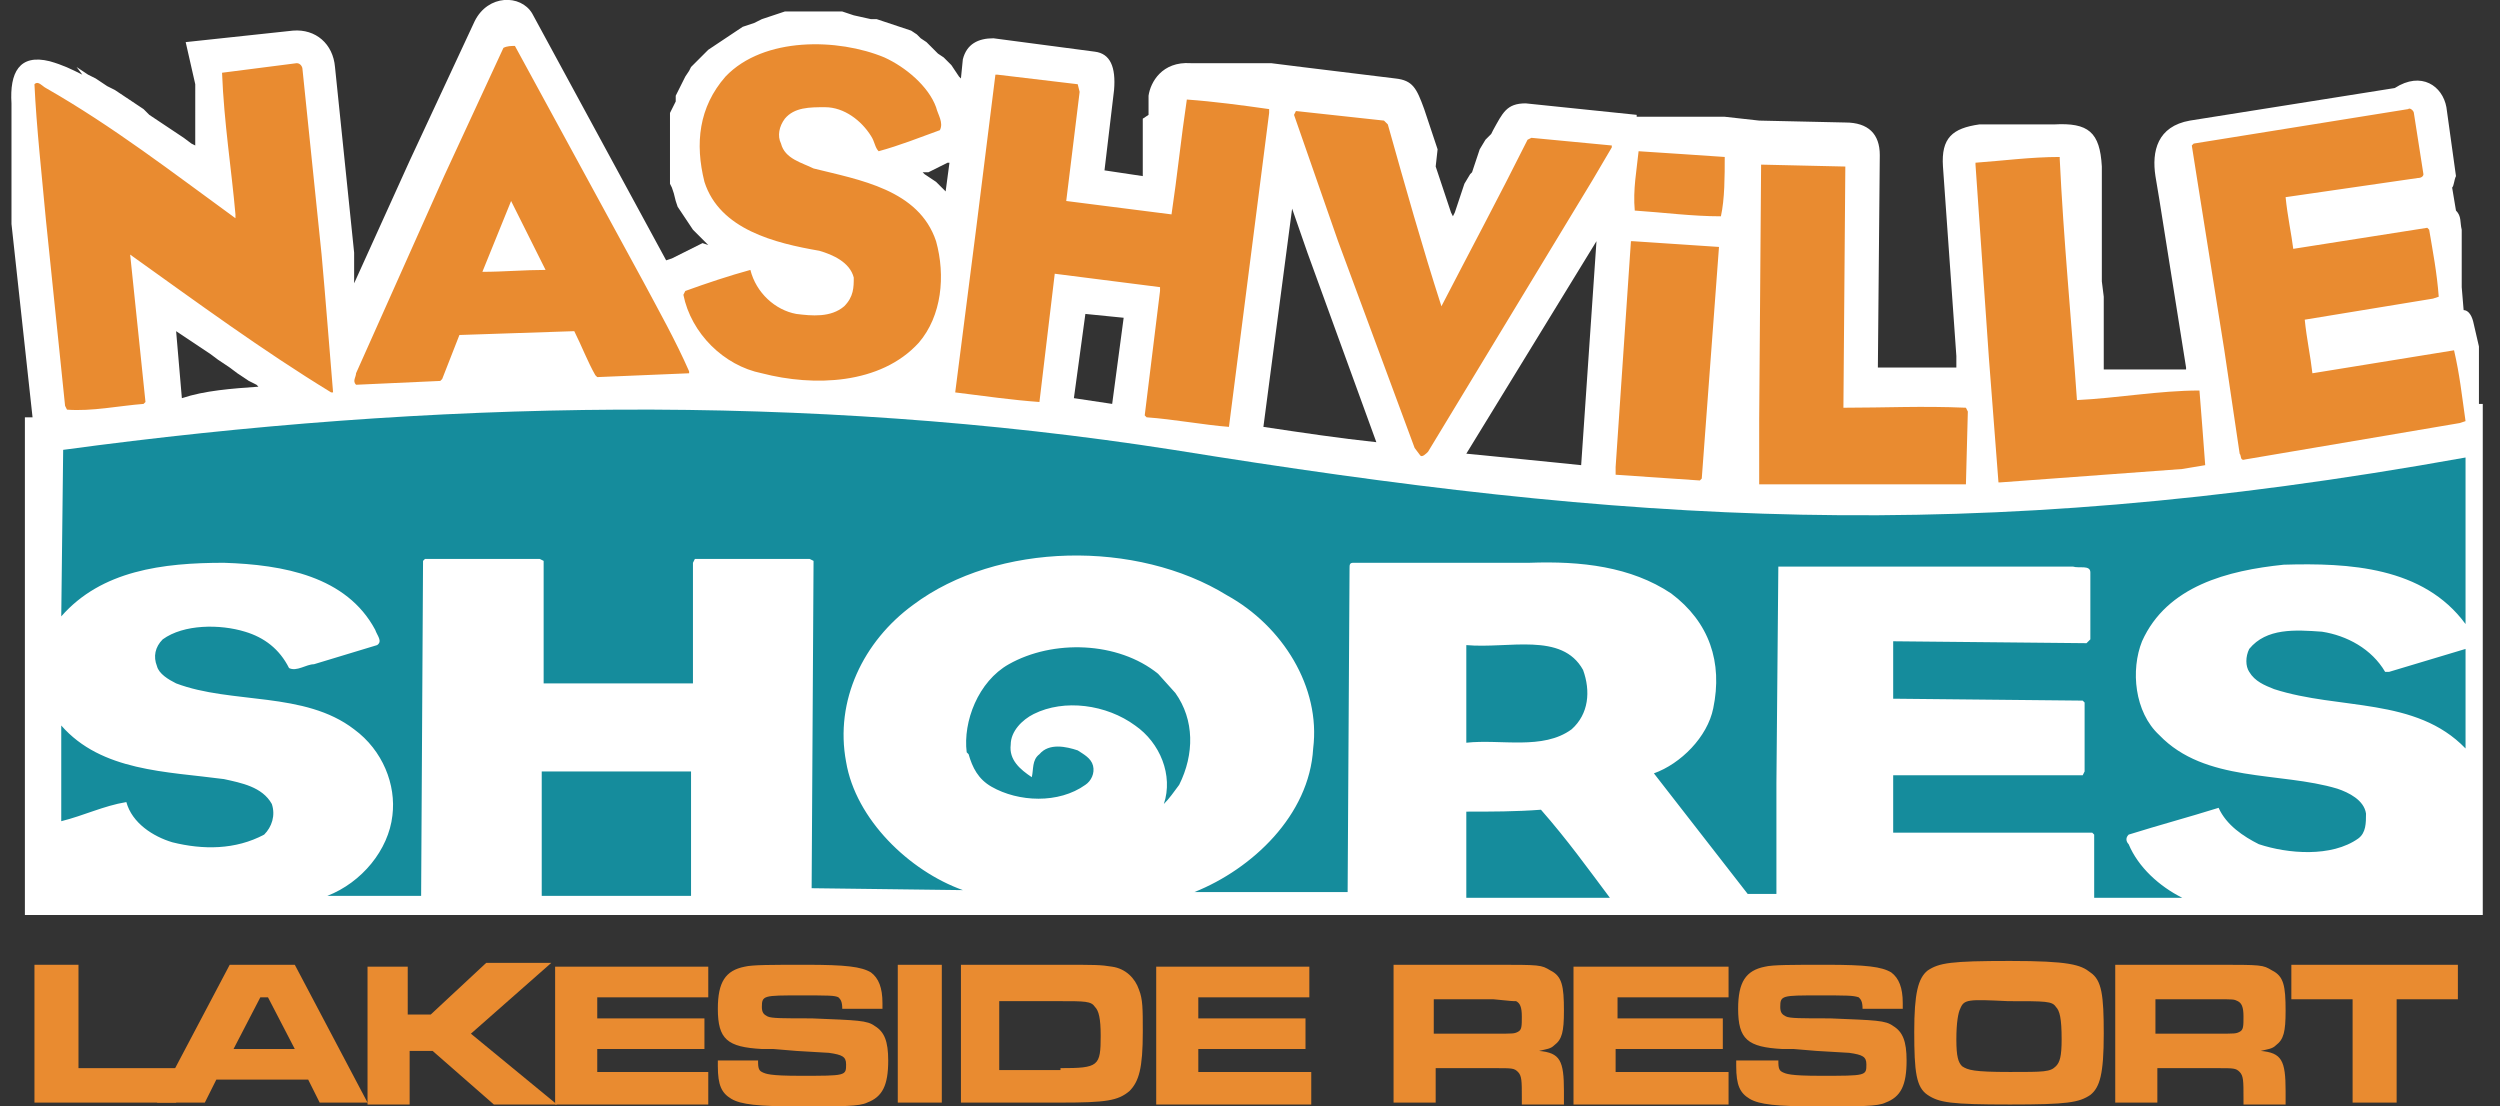 <svg xmlns="http://www.w3.org/2000/svg" xml:space="preserve" id="Layer_1" x="0" y="0" style="enable-background:new 0 0 130.6 57.8" version="1.1" viewBox="0 0 130.6 57.8"><rect x="0" y="0" width="130.6" height="57.8" fill="#333333" stroke="none"/><style>.st0{fill-rule:evenodd;clip-rule:evenodd;fill:#fff}.st3{fill:#e98b30}</style><path d="m127.8 5.6.5 3.6c-.1.2-.1.5-.2.6l.2 1.2c.3.3.2.6.3 1v3l.1 1.2c.2 0 .4.2.5.6l.3 1.3v3h.2v26.7H1.3v-26h.4L.6 11.7V5.4c-.1-1.6.4-2.6 2-2.2.7.2 1.1.4 1.7.7L4 3.5l.3.2.3.2.4.2.3.2.3.2.4.2.3.2.3.2.3.2.3.2.3.2.3.3.3.2.3.2.3.2.3.2.3.2.3.2.4.3.2.1V4.4l-.5-2.2 5.6-.6c1.2-.1 2.1.7 2.2 1.9l1 9.7v1.6l2.9-6.4 3.4-7.3c.7-1.4 2.4-1.4 3-.4l7 12.9.3-.1.2-.1.2-.1.2-.1.2-.1.2-.1.2-.1.2-.1.2-.1.3.1-.2-.2-.2-.2-.2-.2-.2-.2-.2-.3-.2-.3-.2-.3-.2-.3-.1-.3-.1-.4-.1-.3-.1-.2V5.9l.1-.2.1-.2.1-.2V5l.1-.2.1-.2.1-.2.1-.2.1-.2.2-.3.1-.2.2-.2.2-.2.2-.2.3-.3.3-.2.3-.2.3-.2.3-.2.3-.2.3-.2.3-.1.3-.1.4-.2.3-.1.3-.1.3-.1.3-.1h3l.3.1.3.1.9.2h.3l.3.1.3.1.3.1.3.1.3.1.3.1.3.2.2.2.3.2.2.2.2.2.2.2.3.2.2.2.2.2.2.3.2.3.1.1.1-1c.2-.8.8-1.1 1.6-1.1l5.3.7c.8.1 1.1.8 1 2l-.5 4.2 2 .3v-3L60 6V5c.1-.7.7-1.8 2.2-1.7h4.2l1.6.2 4.9.6c.9.1 1.1.5 1.5 1.6l.2.6.1.3.1.3.1.3.1.3.1.3-.1.9.1.3.1.3.1.3.1.3.1.3.1.3.1.3.1.3.1.2.1-.2.1-.3.1-.3.1-.3.1-.3.1-.3.3-.5.1-.1.1-.3.1-.3.1-.3.1-.3.3-.5.3-.3.1-.2c.5-.9.7-1.4 1.7-1.4l5.8.6v.1h4.6l1.8.2 4.5.1c1.2 0 1.8.6 1.8 1.7l-.1 11.1h4.1v-.6l-.7-9.9c-.1-1.5.5-2 1.9-2.2h3.9c1.8-.1 2.4.4 2.5 2.2v6l.1.8v3.8h4.3v-.1l-1.4-8.8-.2-1.2c-.2-1.3.1-2.6 1.8-2.9l10.7-1.7c1.4-.9 2.5-.1 2.7 1zM82.6 24.3l.8-11.7-6.8 11.1c2.1.2 4 .4 6 .6zm-10.7-1.2-3.6-9.9-.8-2.3L66 22.3c2 .3 4 .6 5.9.8zm-13.8-2 .6-4.5-2-.2-.6 4.4c.7.1 1.3.2 2 .3zm-44.6-.9-.1-.1-.4-.2-.3-.2-.3-.2-.4-.3-.3-.2-.3-.2-.4-.3-.3-.2-.3-.2-.3-.2-.3-.2-.3-.2-.3-.2.3 3.5c1.2-.4 2.6-.5 4-.6zM49.4 10l.2-1.5h-.1l-.2.1-.2.1-.2.1-.2.1-.2.1h-.3l.1.1.3.2.3.2.2.2.2.2.1.1z" class="st0"/><path d="M3.2 27.7h125.6V47L3.1 46.7l.1-19z" class="st0"/><path d="M89.8 12.9 88.9 25l-.1.1-4.4-.3v-.4l.8-11.8h.1l4.5.3zm.3-4.7c0 1 0 2.2-.2 3.1-1.5 0-3-.2-4.5-.3-.1-1.1.1-2.1.2-3.1 1.5.1 3.1.2 4.5.3zM72.5 6.5c.9 3.2 1.8 6.4 2.8 9.5 1.5-2.9 3-5.7 4.5-8.7l.2-.1 4.2.4v.1l-1 1.7-8.6 14.2c-.1.1-.3.3-.4.2l-.3-.4-4-10.8L67.6 6l.1-.2 4.6.5.2.2zM56.4 4.8l-.7 5.7 5.5.7c.3-2 .5-4 .8-6 1.4.1 2.9.3 4.3.5v.2l-2.1 16.4c-1.3-.1-2.9-.4-4.3-.5l-.1-.1.8-6.5V15l-5.5-.7-.8 6.7c-1.4-.1-2.8-.3-4.4-.5l1.1-8.6 1-8h.1l4.2.5.1.4zM15.8 3.6l1 9.7c.2 2.2.4 4.8.6 7.2h-.1c-3.6-2.2-7-4.7-10.5-7.2l.8 7.7-.1.1c-1.3.1-2.7.4-4 .3l-.1-.2-1-9.7c-.2-2.2-.5-4.9-.6-7.1.2-.2.4.1.6.2 3.5 2 6.6 4.4 9.9 6.8v-.2c-.2-2.3-.6-4.8-.7-7.4l3.9-.5c.2 0 .3.2.3.3zm91.8 4.7c.2 4.2.6 8.3.9 12.6 2.1-.1 4.3-.5 6.4-.5.1 1.3.2 2.5.3 3.9l-1.2.2-9.5.7h-.1l-.5-6.5-.7-10.1v-.1c1.4-.1 2.9-.3 4.4-.3v.1zm18.5-2.4.5 3.2c0 .1-.1.2-.3.2l-6.9 1c.1 1 .3 1.9.4 2.7l7-1.1.1.1c.2 1.2.4 2.2.5 3.5l-.3.1-6.7 1.1c.1 1 .3 1.9.4 2.8l7.4-1.2c.3 1.3.4 2.3.6 3.7l-.3.1-11.2 1.9c-.3.1-.2-.2-.3-.3l-.8-5.4-1.4-8.8-.3-1.9.1-.1 11.2-1.8c.1-.1.3.1.3.2zM96.4 8.7l-.1 12.6c2.2 0 4.1-.1 6.4 0l.1.2-.1 3.8H91.9v-3.4L92 8.6l4.4.1zM48.9 5.6c.1.4.4.8.2 1.2-1.1.4-2.1.8-3.2 1.1-.2-.2-.2-.5-.4-.8-.5-.8-1.4-1.5-2.4-1.5-.8 0-1.6 0-2.1.6-.3.4-.4.9-.2 1.3.2.8 1.1 1 1.7 1.3 2.4.6 5.5 1.1 6.4 3.8.5 1.8.3 3.9-.9 5.3-2 2.2-5.5 2.3-8.2 1.6-2-.4-3.7-2.1-4.1-4.1l.1-.2c1.1-.4 2.3-.8 3.4-1.1.3 1.2 1.3 2.1 2.4 2.3.8.1 1.8.2 2.5-.4.5-.5.5-1 .5-1.5-.2-.8-1.1-1.2-1.8-1.4-2.3-.4-5.2-1.1-6-3.6-.5-2-.3-3.9 1.1-5.5 2-2.1 5.9-2 8.3-1 1.1.5 2.3 1.5 2.7 2.6zm-22.2 4.9-1.5 3.7c1.1 0 2.2-.1 3.3-.1l-1.8-3.6zm6.9 4.2c.8 1.5 1.7 3.1 2.4 4.7v.1l-4.8.2-.1-.1c-.4-.7-.7-1.5-1.1-2.3l-6 .2-.9 2.3-.1.1-4.4.2c-.2-.2 0-.4 0-.6l4.6-10.3 3.1-6.7c.2-.1.4-.1.6-.1l6.7 12.3z" style="fill-rule:evenodd;clip-rule:evenodd;fill:#e98b30"/><path d="M61.3 23.5c23.6 3.8 41.4 5.1 67.5.4v8.7c-2.2-3-6.1-3.2-9.5-3.1-2.9.3-6.1 1.1-7.4 4-.6 1.5-.4 3.7.9 4.9 2.4 2.5 6.3 1.9 9.3 2.8.6.2 1.4.6 1.5 1.3 0 .5 0 1-.4 1.3-1.4 1-3.7.8-5.2.3-.8-.4-1.7-1-2.1-1.9-1.6.5-3.1.9-4.7 1.4-.2.2-.1.4 0 .5.5 1.2 1.6 2.2 2.8 2.8h-4.6v-3.3l-.1-.1H98.9v-3h9.9l.1-.2v-3.6l-.1-.1-9.9-.1v-3l10.1.1.2-.2v-3.5c0-.4-.6-.2-.9-.3H92.9l-.1 11.3v5.8h-1.5l-4.9-6.3c1.4-.5 2.8-1.9 3.1-3.4.5-2.4-.2-4.5-2.2-6-2.1-1.4-4.7-1.7-7.4-1.6h-9.2c-.2 0-.2.1-.2.3l-.1 16.9h-8c3-1.2 6-4 6.2-7.5.4-3.2-1.6-6.4-4.5-8-4.7-2.9-12-2.8-16.4.5-2.6 1.9-4.1 5-3.5 8.2.5 3 3.3 5.7 6.1 6.7l-7.9-.1.1-17.1-.2-.1h-6l-.1.2v6.3h-7.8v-6.4l-.2-.1h-6l-.1.1-.1 17.5h-4.9c1.8-.7 3.2-2.4 3.4-4.2.2-1.6-.5-3.4-2-4.5-2.6-2-6.4-1.3-9.3-2.4-.4-.2-.9-.5-1-.9-.2-.5-.1-1 .3-1.4 1.1-.8 3-.8 4.3-.4 1 .3 1.8.9 2.3 1.9.4.2.9-.2 1.3-.2l3.3-1c.3-.2 0-.5-.1-.8-1.5-2.8-4.8-3.4-7.9-3.5-3.2 0-6.4.4-8.5 2.8l.1-8.7c19.2-2.6 38.8-3 58 0zm60 9.5c-1.4-.1-2.9-.2-3.8.9-.2.4-.2.9 0 1.2.3.5.8.7 1.3.9 3.4 1.1 7.4.4 10 3.1v-5.2l-4 1.2h-.2c-.7-1.2-2-1.9-3.3-2.1zm-44.7.7v5.1c1.8-.2 4 .4 5.5-.7.9-.8 1-2 .6-3.1-1.1-2-3.9-1.1-6.1-1.3zm-16.1 1.5c-2.1-1.7-5.5-1.8-7.8-.5-1.6.9-2.4 3-2.2 4.6l.1.1c.2.7.5 1.3 1.2 1.7 1.4.8 3.5.9 4.9-.1.3-.2.5-.6.4-1-.1-.4-.5-.6-.8-.8-.6-.2-1.5-.4-2 .2-.4.3-.3.8-.4 1.2-.6-.4-1.2-.9-1.1-1.7 0-.7.6-1.3 1.2-1.6 1.6-.8 3.8-.5 5.3.6 1.3.9 2 2.6 1.5 4.1.3-.3.5-.6.8-1 .8-1.6.8-3.4-.2-4.8l-.9-1zM3.2 37.9v5c1.2-.3 2.2-.8 3.4-1C6.9 43 8 43.7 9 44c1.6.4 3.3.4 4.8-.4.4-.4.6-1 .4-1.6-.5-.9-1.6-1.1-2.5-1.3-3-.4-6.4-.4-8.5-2.8zm32.9 2.4h-7.8v6.5h7.8v-6.5zm40.5 2.1v4.5h7.5c-1.2-1.6-2.2-3-3.6-4.6-1.3.1-2.6.1-3.9.1z" style="fill-rule:evenodd;clip-rule:evenodd;fill:#158c9c"/><path d="M4.1 50.4v5.4h5.1v1.8H1.8v-7.2h2.3z" class="st3"/><path d="M16.1 56.4h-4.8l-.6 1.2H8.2l3.8-7.2h3.4l3.8 7.2h-2.5l-.6-1.2zM14 52.1h-.4l-1.4 2.7h3.2L14 52.1zm7.3-1.7V53h1.2l2.9-2.7h3.4L24.6 54l4.5 3.7h-3.3l-3.2-2.8h-1.2v2.8h-2.2v-7.2h2.1z" class="st3"/><path d="M37 50.4v1.7h-5.8v1.1h5.6v1.6h-5.6V56H37v1.7h-8v-7.2h8zm2.6 4.9c0 .4 0 .6.2.7.2.1.4.2 2 .2 2.4 0 2.4 0 2.4-.6 0-.4-.2-.5-.9-.6l-1.7-.1-1.2-.1h-.6c-1.8-.1-2.3-.5-2.3-2.1 0-1.4.4-2 1.4-2.2.4-.1 1.4-.1 3.2-.1 2.1 0 2.9.1 3.4.4.4.3.6.8.6 1.6v.3H44c0-.4-.1-.5-.2-.6-.2-.1-.5-.1-2-.1-1.9 0-2 0-2 .6 0 .3.1.4.3.5.2.1.8.1 2.3.1 2.4.1 2.9.1 3.3.4.5.3.7.8.7 1.8 0 1.3-.3 1.9-1.1 2.2-.4.2-1.3.2-3.5.2s-3.1-.1-3.6-.4c-.5-.3-.7-.7-.7-1.7v-.3h2.1zm9.6-4.9v7.2h-2.3v-7.2h2.3zm1 0h5.2c1.8 0 2.1 0 2.7.1.7.1 1.2.6 1.4 1.2.2.5.2 1 .2 2.2 0 1.9-.2 2.6-.7 3.1-.6.5-1.2.6-3.6.6h-5.2v-7.2zm5.2 5.4c2 0 2.1-.1 2.1-1.7 0-.9-.1-1.3-.3-1.5-.2-.3-.5-.3-1.9-.3h-3.1v3.6h3.2zm13-5.4v1.7h-5.8v1.1h5.6v1.6h-5.6V56h5.9v1.7h-8.1v-7.2h8zm4.3 0H78c2.5 0 2.5 0 3 .3.6.3.7.8.7 2.1 0 1.1-.1 1.5-.5 1.8-.2.2-.4.2-.8.3 1.1.1 1.3.5 1.3 2.1v.7h-2.2v-.4c0-.8 0-1.1-.2-1.3-.2-.2-.3-.2-1.2-.2H75v1.8h-2.2v-7.2zM78 54c1.1 0 1.1 0 1.3-.1.2-.1.2-.3.2-.8s-.1-.7-.3-.8c-.2 0-.2 0-1.2-.1h-3.1V54H78zm12.3-3.6v1.7h-5.8v1.1H90v1.6h-5.6V56h5.9v1.7h-8.1v-7.2h8.1zm2.6 4.9c0 .4 0 .6.2.7.2.1.4.2 2 .2 2.4 0 2.4 0 2.4-.6 0-.4-.2-.5-.9-.6l-1.7-.1-1.2-.1h-.6c-1.8-.1-2.3-.5-2.3-2.1 0-1.4.4-2 1.4-2.2.4-.1 1.4-.1 3.2-.1 2.1 0 2.9.1 3.4.4.4.3.6.8.6 1.6v.3h-2.1c0-.4-.1-.5-.2-.6-.3-.1-.6-.1-2.1-.1-1.9 0-2 0-2 .6 0 .3.1.4.3.5.2.1.8.1 2.3.1 2.4.1 2.9.1 3.3.4.5.3.7.8.7 1.8 0 1.3-.3 1.9-1.1 2.2-.4.2-1.3.2-3.5.2s-3.1-.1-3.6-.4c-.5-.3-.7-.7-.7-1.7v-.3h2.2zm16.3-4.5c.6.4.7 1.2.7 3.2 0 2.1-.2 2.8-.7 3.2-.6.4-1.2.5-4.2.5-3.1 0-3.7-.1-4.3-.5-.6-.4-.7-1.2-.7-3.3 0-2 .2-2.8.7-3.2.6-.4 1.2-.5 4.3-.5s3.7.2 4.2.6zm-6.8 1.9c-.1.2-.2.7-.2 1.6 0 .9.1 1.2.3 1.4.3.2.6.3 2.5.3 1.8 0 2.1 0 2.4-.3.2-.2.3-.5.3-1.4 0-1.1-.1-1.5-.3-1.7-.2-.3-.5-.3-2.5-.3-2.1-.1-2.3-.1-2.5.4zm8-2.3h5.3c2.5 0 2.5 0 3 .3.6.3.7.8.7 2.1 0 1.1-.1 1.5-.5 1.8-.2.2-.4.2-.8.3 1.1.1 1.3.5 1.3 2.1v.7h-2.2v-.4c0-.8 0-1.1-.2-1.3-.2-.2-.3-.2-1.2-.2h-3.1v1.8h-2.2v-7.2zm5.3 3.6c1.1 0 1.1 0 1.3-.1.2-.1.2-.3.2-.8s-.1-.7-.3-.8c-.2-.1-.2-.1-1.2-.1h-3.1V54h3.1zm12.7-3.6v1.8h-3.2v5.4h-2.3v-5.4h-3.2v-1.8h8.7z" class="st3"/></svg>